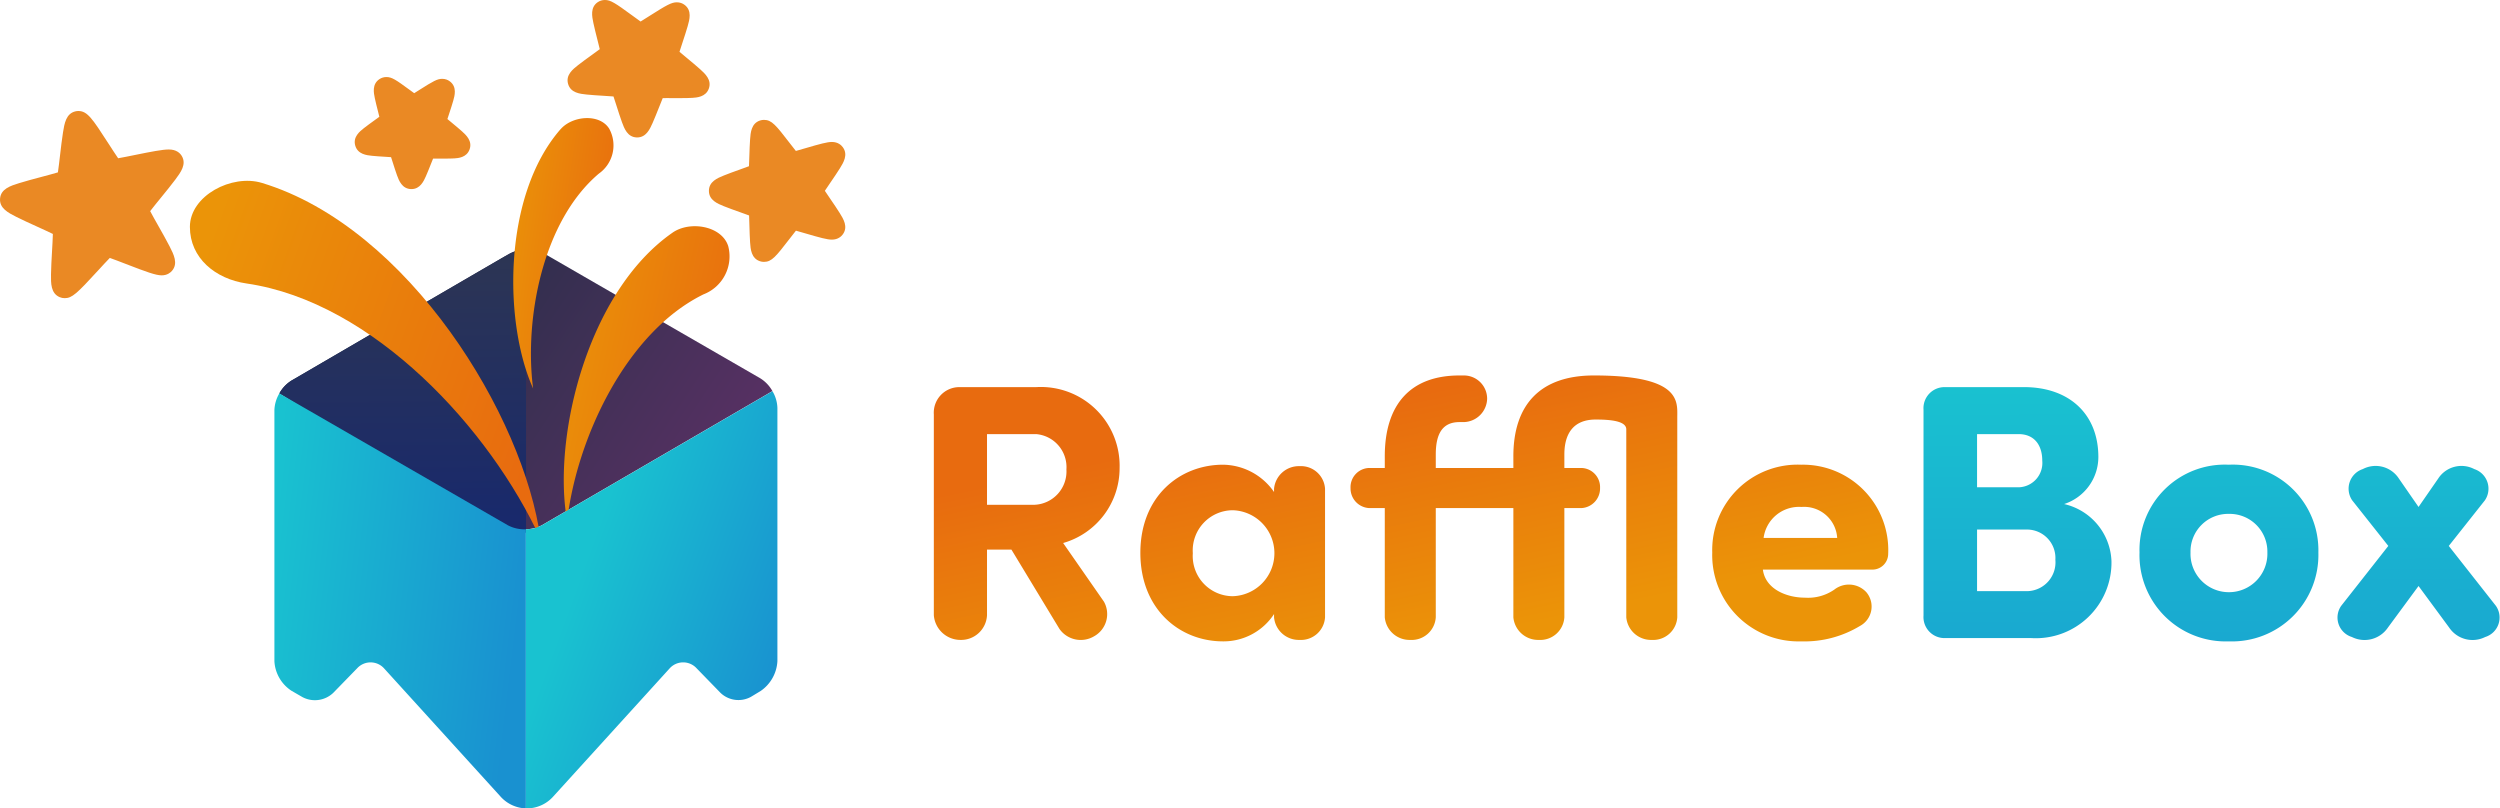 <svg xmlns="http://www.w3.org/2000/svg" xmlns:xlink="http://www.w3.org/1999/xlink" width="205.899" height="66.581" viewBox="0 0 205.899 66.581"><defs><linearGradient id="a" y1="0.32" x2="1" y2="0.697" gradientUnits="objectBoundingBox"><stop offset="0" stop-color="#1b2f41"/><stop offset="1" stop-color="#5b3065"/></linearGradient><linearGradient id="b" x1="0.643" y1="1.962" x2="0.629" y2="-0.039" gradientUnits="objectBoundingBox"><stop offset="0" stop-color="#031c86"/><stop offset="1" stop-color="#2e3652"/></linearGradient><linearGradient id="c" y1="0.32" x2="1" y2="0.697" gradientUnits="objectBoundingBox"><stop offset="0" stop-color="#eb9408"/><stop offset="1" stop-color="#e86b0f"/></linearGradient><linearGradient id="f" x1="1" y1="0.405" x2="0" y2="0.207" gradientUnits="objectBoundingBox"><stop offset="0" stop-color="#1991d0"/><stop offset="1" stop-color="#19c2d0"/></linearGradient><linearGradient id="g" x1="1" y1="0.709" x2="0.308" y2="0.287" xlink:href="#f"/><linearGradient id="h" x1="0.831" y1="0.732" x2="0.362" y2="0.156" xlink:href="#c"/><linearGradient id="i" x1="0.643" y1="1.962" x2="0.629" y2="-0.039" xlink:href="#f"/></defs><g transform="translate(1.001 1)"><g transform="translate(21.599 19.549)"><g transform="translate(0 -0.025)"><path d="M52.2,10.626,34.373.335a3.091,3.091,0,0,0-2.805,0L13.576,10.809a2.88,2.88,0,0,0-.991,1.052L31.4,22.726a3.089,3.089,0,0,0,2.8-.005L53.191,11.675a2.875,2.875,0,0,0-.993-1.049" transform="translate(-12.175 0.012)" fill="url(#a)"/><path d="M32.9-.012s-.449-.16-1.832.627S13.576,10.8,13.576,10.8a2.88,2.88,0,0,0-.991,1.052L30.768,23.327H32.9" transform="translate(-12.175 0.025)" fill="url(#b)"/><g transform="translate(-20.599 -14.529)"><g transform="translate(-1 -4.996)"><path d="M385,359.837c-2.463-.746-5.925,1.05-5.925,3.624s2.112,4.289,4.659,4.659c10.464,1.52,20.072,12.009,24.22,21.054C406.6,379.08,397.1,363.5,385,359.837" transform="translate(-364.436 -345.773)" fill="url(#c)"/><path d="M1185.019,457.1c1.433-1,4.044-.561,4.582,1.1a3.349,3.349,0,0,1-2.033,3.981c-6.437,3.169-10.445,11.948-11.231,18.653-1.232-6.8,1.641-18.839,8.683-23.734" transform="translate(-1130.629 -438.938)" fill="url(#c)"/><path d="M1072.38,226.882c.976-1.117,3.218-1.3,4-.038a2.846,2.846,0,0,1-.855,3.7c-4.653,3.939-6.147,12-5.413,17.691-2.417-5.351-2.531-15.867,2.264-21.355" transform="translate(-1027.207 -217.242)" fill="url(#c)"/><g transform="translate(-1163.406 -0.004)" fill="#ea8924"><path d="M 1214.88 9.825 L 1214.872 9.825 L 1214.862 9.825 C 1214.434 9.811 1214.269 9.361 1214.095 8.885 C 1213.96 8.515 1213.81 8.044 1213.665 7.588 C 1213.546 7.214 1213.392 6.73 1213.297 6.482 C 1213.033 6.45 1212.527 6.419 1212.136 6.395 C 1211.658 6.366 1211.164 6.335 1210.772 6.294 C 1210.268 6.241 1209.792 6.192 1209.673 5.78 C 1209.554 5.368 1209.93 5.073 1210.327 4.76 C 1210.636 4.516 1211.037 4.227 1211.424 3.948 C 1211.741 3.719 1212.152 3.423 1212.357 3.256 C 1212.307 2.997 1212.182 2.506 1212.086 2.127 C 1211.968 1.664 1211.846 1.184 1211.766 0.799 C 1211.662 0.304 1211.564 -0.164 1211.918 -0.404 C 1212.007 -0.464 1212.114 -0.496 1212.225 -0.496 C 1212.532 -0.496 1212.9 -0.256 1214.2 0.696 C 1214.515 0.927 1214.923 1.226 1215.144 1.37 C 1215.376 1.24 1215.805 0.968 1216.137 0.757 C 1217.454 -0.079 1217.853 -0.305 1218.152 -0.305 C 1218.279 -0.305 1218.397 -0.265 1218.492 -0.191 C 1218.831 0.072 1218.7 0.533 1218.562 1.02 C 1218.454 1.4 1218.299 1.87 1218.149 2.324 C 1218.026 2.697 1217.867 3.179 1217.798 3.435 C 1217.992 3.615 1218.383 3.939 1218.684 4.188 C 1219.053 4.494 1219.434 4.809 1219.727 5.073 C 1220.103 5.412 1220.458 5.733 1220.312 6.135 C 1220.157 6.565 1219.687 6.587 1218.351 6.587 C 1218.175 6.587 1217.994 6.586 1217.818 6.585 C 1217.65 6.585 1217.486 6.584 1217.331 6.584 C 1216.985 6.584 1216.778 6.589 1216.655 6.595 C 1216.543 6.836 1216.356 7.308 1216.212 7.673 C 1216.036 8.117 1215.854 8.576 1215.693 8.937 C 1215.489 9.394 1215.297 9.825 1214.88 9.825 Z" stroke="none"/><path d="M 1212.225 0.004 C 1212.214 0.004 1212.205 0.006 1212.198 0.011 C 1211.995 0.148 1212.958 3.214 1212.875 3.444 C 1212.791 3.675 1210.086 5.406 1210.154 5.641 C 1210.222 5.877 1213.442 5.897 1213.636 6.047 C 1213.829 6.198 1214.634 9.317 1214.879 9.325 C 1214.879 9.325 1214.88 9.325 1214.88 9.325 C 1215.127 9.325 1216.144 6.276 1216.347 6.139 C 1216.457 6.064 1217.451 6.087 1218.351 6.087 C 1219.111 6.087 1219.804 6.071 1219.842 5.965 C 1219.926 5.735 1217.337 3.823 1217.269 3.587 C 1217.201 3.352 1218.379 0.354 1218.185 0.204 C 1217.992 0.053 1215.383 1.92 1215.128 1.92 C 1215.127 1.92 1215.126 1.92 1215.126 1.92 C 1214.889 1.912 1212.561 0.004 1212.225 0.004 M 1212.225 -0.996 L 1212.226 -0.996 C 1212.689 -0.996 1213.07 -0.752 1214.495 0.293 C 1214.705 0.446 1214.959 0.633 1215.164 0.778 C 1215.379 0.646 1215.648 0.476 1215.869 0.335 C 1217.325 -0.589 1217.71 -0.805 1218.152 -0.805 C 1218.391 -0.805 1218.615 -0.729 1218.8 -0.585 C 1219.404 -0.115 1219.195 0.62 1219.043 1.157 C 1218.932 1.546 1218.776 2.021 1218.624 2.481 C 1218.542 2.729 1218.442 3.031 1218.368 3.271 C 1218.558 3.435 1218.802 3.637 1219.003 3.803 C 1219.376 4.112 1219.761 4.431 1220.062 4.702 C 1220.476 5.075 1221.043 5.587 1220.782 6.306 C 1220.533 6.994 1219.788 7.041 1219.431 7.064 C 1219.175 7.08 1218.842 7.087 1218.351 7.087 C 1218.007 7.087 1217.648 7.084 1217.331 7.084 C 1217.193 7.084 1217.08 7.085 1216.987 7.086 C 1216.89 7.318 1216.773 7.614 1216.677 7.857 C 1216.499 8.306 1216.314 8.771 1216.15 9.14 C 1215.927 9.64 1215.621 10.325 1214.88 10.325 L 1214.847 10.325 C 1214.08 10.299 1213.817 9.581 1213.626 9.057 C 1213.487 8.677 1213.335 8.2 1213.188 7.739 C 1213.109 7.49 1213.013 7.188 1212.932 6.95 C 1212.682 6.93 1212.366 6.91 1212.105 6.894 C 1211.622 6.864 1211.123 6.833 1210.72 6.791 C 1210.165 6.733 1209.405 6.654 1209.193 5.919 C 1208.981 5.184 1209.58 4.712 1210.018 4.367 C 1210.335 4.117 1210.74 3.825 1211.132 3.543 C 1211.343 3.39 1211.6 3.205 1211.801 3.054 C 1211.744 2.81 1211.666 2.503 1211.601 2.25 C 1211.482 1.782 1211.359 1.297 1211.276 0.901 C 1211.162 0.356 1211.006 -0.39 1211.637 -0.818 C 1211.81 -0.934 1212.013 -0.996 1212.225 -0.996 Z" stroke="none" fill="#ea8924"/></g><g transform="translate(-753.009 -313.248)" fill="#ea8924"><path d="M 785.892 327.323 L 785.884 327.323 L 785.875 327.322 C 785.466 327.309 785.32 326.908 785.178 326.52 C 785.072 326.23 784.955 325.864 784.843 325.509 C 784.76 325.25 784.655 324.921 784.583 324.721 C 784.372 324.7 784.028 324.679 783.757 324.662 C 783.385 324.639 783.001 324.615 782.695 324.583 C 782.284 324.54 781.86 324.496 781.746 324.104 C 781.633 323.712 781.968 323.449 782.292 323.194 C 782.533 323.003 782.845 322.779 783.146 322.561 C 783.366 322.403 783.646 322.201 783.812 322.071 C 783.768 321.864 783.683 321.531 783.616 321.268 C 783.525 320.907 783.43 320.535 783.367 320.233 C 783.282 319.83 783.195 319.413 783.532 319.185 C 783.62 319.125 783.724 319.094 783.833 319.094 C 784.109 319.094 784.401 319.285 785.431 320.04 C 785.649 320.2 785.926 320.403 786.102 320.521 C 786.285 320.414 786.577 320.229 786.807 320.083 C 787.866 319.411 788.167 319.242 788.43 319.242 C 788.553 319.242 788.668 319.281 788.763 319.354 C 789.084 319.605 788.968 320.015 788.855 320.412 C 788.771 320.709 788.651 321.075 788.534 321.428 C 788.449 321.686 788.34 322.014 788.282 322.218 C 788.44 322.359 788.705 322.579 788.914 322.753 C 789.201 322.99 789.497 323.235 789.726 323.442 C 790.032 323.718 790.349 324.004 790.211 324.387 C 790.057 324.811 789.596 324.811 788.584 324.811 C 788.447 324.811 788.307 324.811 788.17 324.81 C 788.04 324.809 787.913 324.809 787.793 324.809 C 787.579 324.809 787.437 324.811 787.343 324.814 C 787.257 325.008 787.13 325.329 787.029 325.582 C 786.892 325.928 786.751 326.285 786.625 326.567 C 786.459 326.938 786.288 327.323 785.892 327.323 Z" stroke="none"/><path d="M 783.833 319.594 C 783.824 319.594 783.817 319.595 783.812 319.599 C 783.655 319.705 784.402 322.083 784.337 322.261 C 784.272 322.44 782.174 323.783 782.227 323.965 C 782.279 324.148 784.777 324.164 784.927 324.28 C 785.077 324.397 785.701 326.816 785.891 326.823 C 785.891 326.823 785.892 326.823 785.892 326.823 C 786.083 326.823 786.872 324.458 787.03 324.351 C 787.115 324.293 787.886 324.311 788.584 324.311 C 789.174 324.311 789.711 324.298 789.74 324.217 C 789.805 324.038 787.798 322.555 787.745 322.373 C 787.692 322.19 788.605 319.865 788.455 319.749 C 788.305 319.631 786.282 321.079 786.084 321.08 C 786.084 321.08 786.083 321.08 786.083 321.079 C 785.899 321.073 784.093 319.594 783.833 319.594 M 783.833 318.594 L 783.834 318.594 C 784.283 318.594 784.622 318.827 785.726 319.636 C 785.844 319.722 785.989 319.829 786.121 319.924 C 786.262 319.837 786.415 319.74 786.539 319.661 C 787.713 318.916 788.028 318.742 788.43 318.742 C 788.666 318.742 788.887 318.817 789.07 318.96 C 789.657 319.417 789.456 320.126 789.336 320.549 C 789.249 320.856 789.127 321.226 789.009 321.585 C 788.963 321.724 788.906 321.896 788.856 322.053 C 788.981 322.159 789.121 322.274 789.233 322.367 C 789.524 322.608 789.824 322.857 790.061 323.07 C 790.387 323.365 790.934 323.858 790.681 324.557 C 790.438 325.229 789.735 325.274 789.435 325.293 C 789.232 325.306 788.97 325.311 788.584 325.311 C 788.317 325.311 788.039 325.309 787.793 325.309 C 787.751 325.309 787.713 325.309 787.677 325.309 C 787.615 325.462 787.548 325.63 787.494 325.766 C 787.355 326.117 787.211 326.479 787.082 326.77 C 786.906 327.164 786.613 327.823 785.892 327.823 L 785.853 327.822 C 785.111 327.794 784.859 327.104 784.708 326.692 C 784.599 326.392 784.481 326.02 784.366 325.66 C 784.322 325.521 784.267 325.349 784.216 325.193 C 784.052 325.181 783.872 325.17 783.726 325.161 C 783.349 325.138 782.96 325.114 782.643 325.081 C 782.205 325.035 781.473 324.958 781.266 324.243 C 781.06 323.528 781.637 323.073 781.982 322.801 C 782.232 322.604 782.548 322.376 782.854 322.156 C 782.972 322.07 783.119 321.965 783.251 321.867 C 783.212 321.708 783.168 321.533 783.132 321.391 C 783.039 321.026 782.943 320.648 782.878 320.336 C 782.788 319.906 782.637 319.187 783.251 318.771 C 783.423 318.655 783.624 318.594 783.833 318.594 Z" stroke="none" fill="#ea8924"/></g><g transform="translate(-1453.042 -245.744)" fill="#ea8924"><path d="M 1514.959 265.814 C 1514.902 265.814 1514.847 265.805 1514.794 265.788 C 1514.386 265.655 1514.352 265.178 1514.317 264.672 C 1514.289 264.279 1514.275 263.785 1514.262 263.307 C 1514.251 262.914 1514.237 262.406 1514.215 262.142 C 1513.97 262.039 1513.493 261.869 1513.123 261.737 C 1512.672 261.576 1512.206 261.41 1511.84 261.262 C 1511.371 261.072 1510.927 260.893 1510.927 260.464 C 1510.927 260.036 1511.369 259.856 1511.838 259.665 C 1512.202 259.517 1512.667 259.35 1513.117 259.189 C 1513.485 259.056 1513.962 258.885 1514.205 258.782 C 1514.228 258.519 1514.244 258.013 1514.256 257.622 C 1514.271 257.144 1514.287 256.65 1514.316 256.257 C 1514.354 255.752 1514.389 255.276 1514.795 255.144 C 1514.849 255.126 1514.904 255.118 1514.961 255.118 C 1515.327 255.118 1515.576 255.398 1516.684 256.832 C 1516.923 257.141 1517.232 257.541 1517.405 257.741 C 1517.663 257.681 1518.151 257.538 1518.528 257.427 C 1519.568 257.122 1520.223 256.937 1520.555 256.937 C 1520.829 256.937 1520.978 257.063 1521.054 257.168 C 1521.306 257.514 1521.053 257.92 1520.786 258.351 C 1520.577 258.685 1520.298 259.094 1520.028 259.489 C 1519.807 259.813 1519.52 260.233 1519.384 260.46 C 1519.52 260.687 1519.806 261.106 1520.027 261.43 C 1520.297 261.825 1520.575 262.233 1520.784 262.568 C 1521.051 262.998 1521.304 263.404 1521.052 263.751 C 1520.976 263.856 1520.827 263.981 1520.552 263.981 C 1520.22 263.981 1519.567 263.797 1518.53 263.492 C 1518.155 263.382 1517.669 263.24 1517.411 263.18 C 1517.237 263.38 1516.926 263.782 1516.686 264.093 C 1515.574 265.532 1515.325 265.814 1514.959 265.814 Z" stroke="none"/><path d="M 1514.961 255.618 C 1514.957 255.618 1514.953 255.618 1514.95 255.619 C 1514.717 255.695 1514.794 258.907 1514.65 259.106 C 1514.506 259.304 1511.427 260.219 1511.427 260.464 C 1511.427 260.709 1514.516 261.62 1514.661 261.818 C 1514.805 262.016 1514.715 265.236 1514.948 265.312 C 1515.179 265.387 1517.008 262.732 1517.241 262.656 C 1517.453 262.587 1520.01 263.481 1520.552 263.481 C 1520.602 263.481 1520.635 263.474 1520.647 263.457 C 1520.792 263.258 1518.833 260.705 1518.833 260.46 C 1518.833 260.215 1520.794 257.66 1520.65 257.462 C 1520.512 257.27 1517.672 258.268 1517.268 258.268 C 1517.254 258.268 1517.243 258.267 1517.235 258.264 C 1517.005 258.19 1515.234 255.618 1514.961 255.618 M 1514.961 254.618 L 1514.961 254.618 C 1515.604 254.618 1515.946 255.06 1517.079 256.526 C 1517.238 256.732 1517.431 256.981 1517.588 257.177 C 1517.831 257.11 1518.136 257.021 1518.387 256.947 C 1519.57 256.601 1520.169 256.437 1520.555 256.437 C 1521.065 256.437 1521.34 256.711 1521.458 256.873 C 1521.909 257.492 1521.505 258.141 1521.21 258.615 C 1520.996 258.959 1520.714 259.372 1520.441 259.771 C 1520.294 259.987 1520.114 260.25 1519.976 260.46 C 1520.114 260.67 1520.293 260.932 1520.44 261.148 C 1520.713 261.547 1520.995 261.96 1521.208 262.304 C 1521.503 262.777 1521.906 263.426 1521.457 264.044 C 1521.338 264.207 1521.063 264.481 1520.552 264.481 C 1520.167 264.481 1519.569 264.318 1518.39 263.972 C 1518.14 263.899 1517.836 263.81 1517.594 263.743 C 1517.436 263.94 1517.242 264.191 1517.082 264.399 C 1515.945 265.87 1515.602 266.314 1514.959 266.314 C 1514.85 266.314 1514.742 266.297 1514.639 266.263 C 1513.911 266.027 1513.857 265.264 1513.818 264.707 C 1513.79 264.304 1513.776 263.804 1513.762 263.32 C 1513.755 263.059 1513.746 262.742 1513.735 262.49 C 1513.5 262.402 1513.201 262.296 1512.955 262.208 C 1512.5 262.046 1512.028 261.878 1511.653 261.726 C 1511.136 261.517 1510.428 261.23 1510.427 260.465 C 1510.426 259.7 1511.133 259.412 1511.649 259.202 C 1512.023 259.049 1512.493 258.881 1512.948 258.718 C 1513.193 258.63 1513.491 258.523 1513.726 258.434 C 1513.739 258.183 1513.749 257.867 1513.757 257.607 C 1513.772 257.123 1513.788 256.624 1513.818 256.22 C 1513.859 255.665 1513.915 254.904 1514.641 254.668 C 1514.745 254.634 1514.852 254.618 1514.961 254.618 Z" stroke="none" fill="#ea8924"/></g><g transform="translate(0 -227.564)" fill="#ea8924"><path d="M 4.325 250.622 C 4.251 250.622 4.179 250.608 4.111 250.579 C 3.712 250.411 3.689 249.932 3.7 249.162 C 3.708 248.619 3.747 247.935 3.784 247.274 C 3.819 246.667 3.864 245.867 3.854 245.53 C 3.561 245.365 2.832 245.033 2.279 244.782 C 1.675 244.508 1.052 244.225 0.567 243.979 C -0.12 243.631 -0.534 243.389 -0.498 242.957 C -0.462 242.526 -0.014 242.356 0.72 242.127 C 1.237 241.966 1.898 241.79 2.537 241.62 C 3.123 241.464 3.895 241.259 4.21 241.144 C 4.278 240.816 4.37 240.023 4.44 239.421 C 4.517 238.763 4.596 238.084 4.681 237.547 C 4.802 236.788 4.906 236.32 5.327 236.221 C 5.368 236.212 5.41 236.207 5.451 236.207 C 5.87 236.207 6.123 236.509 7.535 238.694 C 7.863 239.202 8.296 239.872 8.502 240.137 C 8.836 240.1 9.565 239.951 10.218 239.818 C 11.286 239.601 12.391 239.376 12.9 239.376 C 13.027 239.376 13.364 239.376 13.539 239.665 C 13.763 240.035 13.5 240.437 13.04 241.054 C 12.715 241.489 12.282 242.02 11.863 242.534 C 11.479 243.005 10.973 243.626 10.785 243.905 C 10.924 244.211 11.318 244.907 11.616 245.436 C 11.942 246.012 12.279 246.609 12.526 247.092 C 12.876 247.778 13.068 248.217 12.786 248.545 C 12.708 248.635 12.563 248.743 12.316 248.743 C 11.92 248.743 11.13 248.453 9.544 247.839 C 8.978 247.619 8.233 247.331 7.91 247.237 C 7.662 247.464 7.12 248.055 6.709 248.503 C 5.039 250.325 4.705 250.622 4.325 250.622 Z" stroke="none"/><path d="M 5.451 236.707 C 5.448 236.707 5.444 236.707 5.441 236.708 L 5.441 236.708 C 5.11 236.786 4.84 241.239 4.618 241.497 C 4.396 241.755 0.029 242.66 0 242.999 C -0.028 243.339 4.14 244.959 4.316 245.251 C 4.492 245.542 3.991 249.986 4.305 250.118 C 4.619 250.25 7.456 246.789 7.787 246.712 C 8.097 246.639 11.668 248.243 12.316 248.243 C 12.361 248.243 12.393 248.235 12.407 248.218 C 12.629 247.96 10.219 244.199 10.247 243.859 C 10.276 243.52 13.288 240.215 13.111 239.924 C 12.945 239.649 9.074 240.646 8.381 240.646 C 8.34 240.646 8.311 240.642 8.293 240.635 C 7.983 240.504 5.816 236.707 5.451 236.707 M 5.451 235.707 C 6.2 235.707 6.607 236.337 7.955 238.423 C 8.202 238.806 8.514 239.289 8.729 239.599 C 9.101 239.535 9.668 239.42 10.119 239.328 C 11.461 239.055 12.38 238.876 12.9 238.876 C 13.516 238.876 13.82 239.164 13.967 239.406 C 14.382 240.091 13.882 240.761 13.44 241.353 C 13.109 241.797 12.673 242.332 12.251 242.85 C 11.961 243.205 11.597 243.653 11.367 243.954 C 11.543 244.29 11.826 244.791 12.052 245.19 C 12.38 245.771 12.72 246.372 12.972 246.865 C 13.307 247.522 13.687 248.266 13.164 248.871 C 13.044 249.01 12.775 249.243 12.316 249.243 C 11.834 249.243 11.046 248.957 9.364 248.305 C 8.937 248.14 8.4 247.932 8.043 247.807 C 7.778 248.077 7.388 248.503 7.078 248.841 C 5.329 250.748 4.933 251.122 4.325 251.122 C 4.184 251.122 4.047 251.095 3.918 251.04 C 3.178 250.729 3.19 249.893 3.2 249.155 C 3.208 248.601 3.247 247.912 3.285 247.245 C 3.311 246.788 3.344 246.212 3.353 245.833 C 3.013 245.665 2.489 245.427 2.072 245.237 C 1.464 244.961 0.835 244.675 0.341 244.425 C -0.317 244.092 -1.063 243.714 -0.996 242.916 C -0.929 242.118 -0.132 241.869 0.571 241.65 C 1.099 241.485 1.764 241.308 2.408 241.137 C 2.85 241.019 3.407 240.871 3.768 240.762 C 3.824 240.389 3.891 239.817 3.943 239.363 C 4.021 238.7 4.1 238.015 4.188 237.468 C 4.304 236.741 4.435 235.917 5.213 235.735 C 5.293 235.716 5.372 235.707 5.451 235.707 Z" stroke="none" fill="#ea8924"/></g></g></g><path d="M-138.573-43a2.878,2.878,0,0,0-.407,1.378v20.676a3.1,3.1,0,0,0,1.4,2.431l.456.264.456.263a2.189,2.189,0,0,0,2.534-.351l1.982-2.037a1.5,1.5,0,0,1,2.22.038l9.564,10.527a2.939,2.939,0,0,0,2.1.989V-31.811a2.9,2.9,0,0,1-1.485-.33Z" transform="translate(138.98 54.878)" fill="url(#f)"/><path d="M646.949,381.025a1.5,1.5,0,0,1,2.22-.038l1.981,2.037a2.138,2.138,0,0,0,2.518.324l.391-.236.391-.236a3.184,3.184,0,0,0,1.388-2.458V359.555a2.864,2.864,0,0,0-.407-1.375l-18.986,11.039a2.823,2.823,0,0,1-1.32.334v22.988a2.927,2.927,0,0,0,2.261-.99Z" transform="translate(-614.411 -346.486)" fill="url(#g)"/></g></g><g transform="translate(-64.401 4.553)"><path d="M10.74-16.8a2.729,2.729,0,0,1,2.49,2.91,2.749,2.749,0,0,1-2.61,2.91H6.69V-16.8Zm6.87,2.79a6.49,6.49,0,0,0-6.87-6.66H4.41a2.106,2.106,0,0,0-2.1,2.25V-1.89A2.2,2.2,0,0,0,4.5.15,2.136,2.136,0,0,0,6.69-1.89v-5.4H8.7L12.66-.75a2.146,2.146,0,0,0,2.85.6A2.09,2.09,0,0,0,16.32-3L12.96-7.83A6.413,6.413,0,0,0,17.61-14.01Zm12.72,1.98a5.187,5.187,0,0,0-4.2-2.25c-3.57,0-6.81,2.61-6.81,7.26S22.56.27,26.13.27a4.97,4.97,0,0,0,4.2-2.25v.27A2.049,2.049,0,0,0,32.43.15a1.988,1.988,0,0,0,2.1-1.86V-12.3a1.988,1.988,0,0,0-2.1-1.86,2.049,2.049,0,0,0-2.1,1.86ZM23.64-6.99a3.31,3.31,0,0,1,3.3-3.54,3.543,3.543,0,0,1,3.42,3.54,3.543,3.543,0,0,1-3.42,3.54A3.31,3.31,0,0,1,23.64-6.99Zm26.4-3.72v9A2.049,2.049,0,0,0,52.14.15a1.988,1.988,0,0,0,2.1-1.86v-9h1.44a1.619,1.619,0,0,0,1.5-1.65,1.58,1.58,0,0,0-1.5-1.65H54.24v-1.11c0-1.65.69-2.88,2.58-2.88,1.23,0,2.52.12,2.52.81V-1.71A2.049,2.049,0,0,0,61.44.15a1.988,1.988,0,0,0,2.1-1.86V-18.18c0-1.29.36-3.45-6.87-3.45-4.38,0-6.63,2.37-6.63,6.66v.96H43.65v-1.11c0-1.65.51-2.67,1.95-2.67h.36a1.974,1.974,0,0,0,1.92-1.92,1.914,1.914,0,0,0-1.92-1.92H45.6c-4.02,0-6.15,2.37-6.15,6.66v.96H38.13a1.58,1.58,0,0,0-1.5,1.65,1.619,1.619,0,0,0,1.5,1.65h1.32v9A2.049,2.049,0,0,0,41.55.15a1.988,1.988,0,0,0,2.1-1.86v-9ZM70.65-8.25a2.938,2.938,0,0,1,3.12-2.55,2.727,2.727,0,0,1,2.94,2.55Zm8.46,4.47a1.952,1.952,0,0,0-2.64-.21,3.8,3.8,0,0,1-2.43.66c-1.47,0-3.24-.69-3.45-2.31h9.03a1.3,1.3,0,0,0,1.29-1.29,7.031,7.031,0,0,0-7.17-7.35,7.035,7.035,0,0,0-7.32,7.23A7.109,7.109,0,0,0,73.74.27,8.827,8.827,0,0,0,78.57-.99,1.818,1.818,0,0,0,79.11-3.78Z" transform="translate(138 47)" fill="url(#h)"/><path d="M92.7,0a6.234,6.234,0,0,0,6.6-6.33,5.019,5.019,0,0,0-3.9-4.71,4.08,4.08,0,0,0,2.82-3.87c0-3.54-2.4-5.76-6.12-5.76H85.56a1.734,1.734,0,0,0-1.74,1.86V-1.86A1.733,1.733,0,0,0,85.56,0ZM88.23-12.42V-16.8h3.42c1.29,0,1.95.9,1.95,2.19a2.006,2.006,0,0,1-1.92,2.19Zm4.14,3.48a2.344,2.344,0,0,1,2.31,2.49,2.374,2.374,0,0,1-2.22,2.58H88.23V-8.94ZM108.96.27a7.123,7.123,0,0,0,7.38-7.32,7.05,7.05,0,0,0-7.38-7.23,7.026,7.026,0,0,0-7.35,7.23A7.1,7.1,0,0,0,108.96.27Zm0-4.05a3.159,3.159,0,0,1-3.15-3.27,3.1,3.1,0,0,1,3.15-3.18,3.107,3.107,0,0,1,3.18,3.18A3.165,3.165,0,0,1,108.96-3.78ZM127.11-.87a2.322,2.322,0,0,0,2.97.78,1.677,1.677,0,0,0,.87-2.58l-3.87-4.92,2.97-3.75a1.7,1.7,0,0,0-.87-2.58,2.281,2.281,0,0,0-2.97.78l-1.62,2.34-1.62-2.34a2.281,2.281,0,0,0-2.97-.78,1.7,1.7,0,0,0-.87,2.58l2.97,3.75-3.87,4.92a1.677,1.677,0,0,0,.87,2.58,2.322,2.322,0,0,0,2.97-.78l2.52-3.42Z" transform="translate(138 47)" fill="url(#i)"/></g></g></svg>